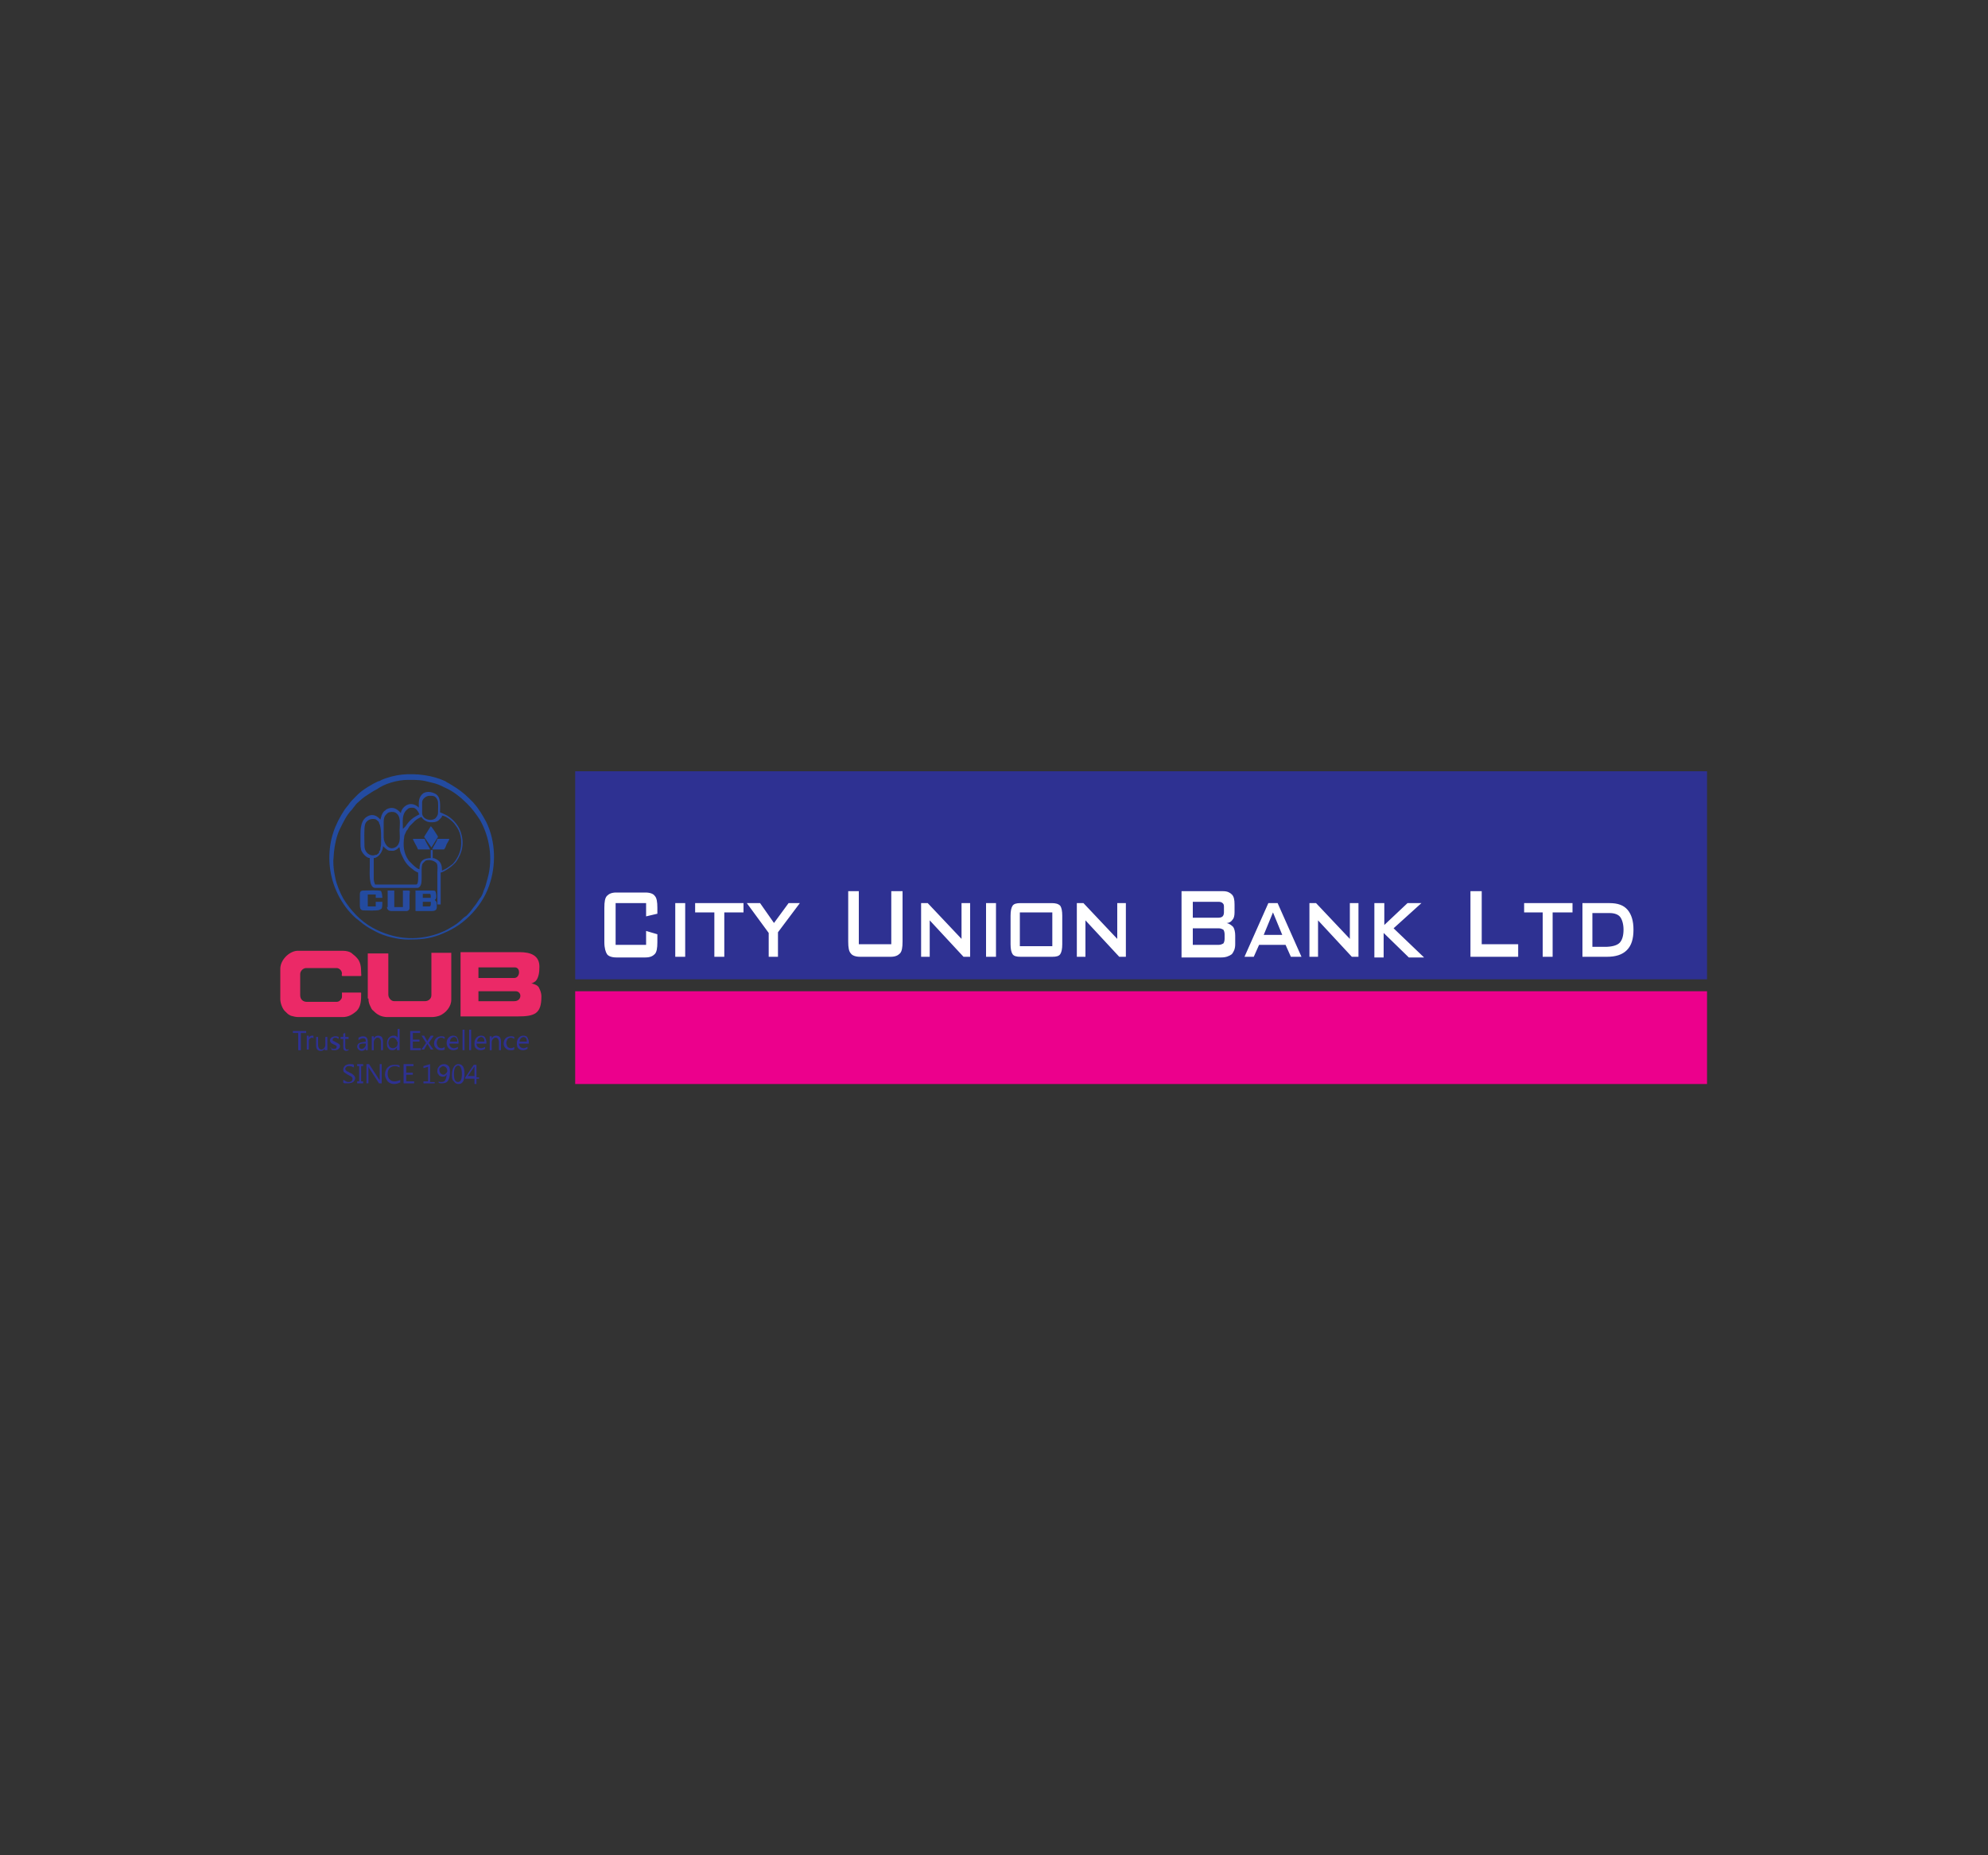 <?xml version="1.0" encoding="utf-8"?>
<!-- Generator: Adobe Illustrator 16.0.0, SVG Export Plug-In . SVG Version: 6.00 Build 0)  -->
<!DOCTYPE svg PUBLIC "-//W3C//DTD SVG 1.1//EN" "http://www.w3.org/Graphics/SVG/1.1/DTD/svg11.dtd">
<svg version="1.1" id="Layer_1" xmlns="http://www.w3.org/2000/svg" xmlns:xlink="http://www.w3.org/1999/xlink" x="0px" y="0px"
	 width="300px" height="280px" viewBox="0 0 300 280" style="enable-background:new 0 0 300 280;" xml:space="preserve">
<rect x="0" y="0" width="300" height="280" fill="#333333" stroke="none"/>
<style type="text/css">
<![CDATA[
	.st0{clip-path:url(#SVGID_2_);fill-rule:evenodd;clip-rule:evenodd;fill:#EB2967;}
	.st1{clip-path:url(#SVGID_2_);fill-rule:evenodd;clip-rule:evenodd;fill:#234BA0;}
	.st2{clip-path:url(#SVGID_2_);fill-rule:evenodd;clip-rule:evenodd;fill:#254A9F;}
	.st3{fill-rule:evenodd;clip-rule:evenodd;fill:#EC008C;}
	.st4{clip-path:url(#SVGID_2_);fill-rule:evenodd;clip-rule:evenodd;fill:#284BA0;}
	.st5{clip-path:url(#SVGID_2_);fill:#2E3192;}
	.st6{clip-path:url(#SVGID_2_);fill:#FFFFFF;}
	.st7{fill-rule:evenodd;clip-rule:evenodd;fill:#2E3192;}
]]>
</style>
<rect x="86.8" y="116.4" class="st7" width="170.8" height="31.4"/>
<rect x="86.8" y="149.6" class="st3" width="170.8" height="14"/>
<g>
	<defs>
		<rect id="SVGID_1_" width="300" height="280"/>
	</defs>
	<clipPath id="SVGID_2_">
		<use xlink:href="#SVGID_1_"  style="overflow:visible;"/>
	</clipPath>
	<path class="st0" d="M77.6,151.1h-5.4v-1.5h5.6C78.8,149.6,78.8,151.1,77.6,151.1 M77.6,147.6h-5.4V146h5.5
		C78.6,146,78.5,147.6,77.6,147.6 M69.4,153.4h8.7c2.6,0,3.6-0.4,3.6-3c0-0.6-0.2-1-0.4-1.4c-0.2-0.3-0.5-0.4-0.8-0.5
		c-0.2-0.1-0.2,0-0.3-0.1c0.2,0,0.4-0.2,0.6-0.3c0.5-0.5,0.6-1.4,0.6-2.2c0-1.7-1.3-2.2-3-2.2h-8.9V153.4z"/>
	<path class="st0" d="M42.3,146.2v4.6c0,0.7,0.4,1.6,0.8,1.9c0.1,0.1,0.1,0.1,0.2,0.2c0.2,0.2,0.4,0.3,0.6,0.4
		c0.4,0.1,0.7,0.2,1.2,0.2h6.6c0.9,0,1.5-0.4,2.1-0.9c0.7-0.7,0.7-1.7,0.7-2.7c0-0.1,0-0.1-0.1-0.1h-2.8c0,0.7,0.1,0.8-0.3,1.2
		c-0.2,0.2-0.4,0.2-0.7,0.2h-4.3c-0.6,0-1-0.4-1-1V147c0-0.4,0.4-0.9,0.9-0.9h4.6c0.4,0,0.8,0.4,0.8,0.8c0,0.2-0.1,0.4,0.1,0.4h2.7
		c0.2,0,0.1-0.1,0.1-0.5c0-0.9-0.1-1.7-0.7-2.3c-0.1-0.1-0.1-0.1-0.2-0.2l-0.6-0.5c-0.3-0.2-0.8-0.3-1.2-0.3h-7
		C43.6,143.6,42.3,144.9,42.3,146.2"/>
	<path class="st0" d="M55.6,150.7c0,0.5,0.1,0.8,0.3,1.2c0.1,0.2,0.2,0.5,0.4,0.6l0.1,0.1c0,0,0,0,0,0l0,0c0.5,0.5,1.1,0.9,2.1,0.9
		h6.6c0.5,0,0.9-0.1,1.2-0.2c1-0.4,1.8-1.4,1.8-2.4v-7.1h-3v6.4c0,0.5-0.4,0.9-1,0.9h-4.6c-0.5,0-0.9-0.5-0.9-1v-6.2h-3.1V150.7z"/>
	<path class="st4" d="M56.4,132.7v-3.2c0.7,0,1.4-1,1.4-1.8c0.2,0.2,0.4,0.4,0.7,0.6c0.2,0.1,0.3,0.1,0.6,0.1
		c0.6,0.1,1.1-0.5,1.1-0.5c0.2-0.1,0,0.3,0.4,1.1c0.4,0.9,0.8,1.6,1.7,2.2c0.1,0.1,0.2,0.2,0.4,0.3c0.1,0,0.1,0.1,0.2,0.1l0.2,0.1
		c0,0.4,0.1,1.8-0.3,1.8h-6.2C56.6,133.5,56.4,133,56.4,132.7 M66.7,131.4c0-0.7-0.1-1.3-0.8-1.7c-0.2-0.1-0.4-0.2-0.6-0.2v-1.2
		h-0.3v1.2c-0.4,0-1,0.1-1.3,0.4c-0.3,0.3-0.4,0.7-0.4,1.3c-0.5-0.1-1.3-1-1.6-1.3c-0.8-1.1-0.9-2.3-0.7-3.6c0-0.2,0.1-0.4,0.2-0.6
		c0.1-0.2,0.1-0.3,0.3-0.5c0.1-0.2,0.2-0.3,0.3-0.5c0.1-0.1,0.1-0.1,0.2-0.2l0.3-0.3c0,0,0.1-0.1,0.1-0.1c0.1-0.1,0.1-0.1,0.2-0.2
		c0.2-0.2,0.7-0.5,1-0.6c0.3,0.5,0.9,0.8,1.4,0.8c0.5,0,0.8,0,1.2-0.3c0.1-0.1,0.2-0.2,0.3-0.3c0.1-0.1,0.2-0.2,0.2-0.4
		c0.6,0,1.7,0.9,2,1.4c0.4,0.5,0.7,1.1,0.8,1.7c0.1,0.6,0.1,0.4,0.1,1.1c0,1.1-0.5,2.2-1.2,3c0,0-0.1,0.1-0.1,0.1c0,0,0,0,0,0l0,0
		C67.4,131.1,67.3,131.1,66.7,131.4 M56.3,129.1c-0.8,0-1.3-0.7-1.3-1.4c0-0.7-0.1-2.7,0.1-3.3c0.1-0.4,0.6-0.8,1.1-0.8
		c0.3,0,0.5,0,0.7,0.2c0.1,0.1,0.3,0.2,0.3,0.4c0.4,0.7,0.3,2.3,0.3,3.3c0,0.2-0.1,0.4-0.1,0.6c0,0.2,0,0.1-0.1,0.3
		c0,0-0.1,0.1-0.1,0.1l0,0.1c-0.1,0.1,0.1-0.1,0,0.1l-0.2,0.2c0,0,0,0,0,0c-0.1,0-0.1,0-0.1,0.1C56.6,129,56.5,129.1,56.3,129.1
		 M57.9,126.4V124c0-0.4,0.1-0.8,0.3-1l0.3-0.3c0.3-0.2,0.8-0.2,1.1-0.1c1,0.5,0.7,1.8,0.7,2.7c0,0.9,0.2,1.8-0.4,2.4
		c-0.1,0.1-0.1,0.1-0.3,0.2C58.6,128.4,57.9,127.2,57.9,126.4 M60.8,125.1c0-0.7-0.1-1.5,0.1-2.1c0.1-0.3,0.2-0.5,0.4-0.7
		c0.4-0.4,0.5-0.4,1-0.4c0.4,0,0.8,0.5,1,1c-1,0.5-1.5,0.9-2.1,1.8C61,124.9,60.9,125,60.8,125.1 M63.7,122.7v-1.6
		c0-0.6,0.7-1,1.1-1c0.6,0,0.9,0,1.2,0.6c0.2,0.3,0.1,1.4,0.1,2c0,0.3-0.2,0.6-0.4,0.8C65.1,124,63.7,123.7,63.7,122.7 M63.2,121.9
		c-0.1-0.1-0.1-0.1-0.2-0.2c-1.4-1-2.5,0.4-2.5,1c-0.1,0-0.8-1.2-2.1-0.6c-0.2,0.1-0.2,0.2-0.4,0.3c0,0,0,0-0.1,0.1
		c-0.1,0.1-0.2,0.3-0.3,0.5l-0.2,0.7c-0.1-0.1-0.9-1.2-2.1-0.4c-1,0.7-0.9,2.2-0.9,3.3c0,0.3,0,0.3,0,0.6c0,0.6,0,0.6,0.1,1.1
		c0.2,0.5,0.8,1.2,1.3,1.2c0,0.4,0,0.8,0,1.3c0,0.7-0.2,3.2,0.8,3.2H63c0.4,0,0.6-0.6,0.6-0.9c0.1-0.8-0.1-2.4,0.2-2.8
		c0.1-0.1,0.1-0.1,0.2-0.2l0.1-0.1c0.1-0.1,0,0,0.1-0.1c0.4-0.2,1.3-0.1,1.7,0.4c0.2,0.3,0.1,0.9,0.1,1.4c0,0.5,0,1,0,1.5v3.3h0.5
		v-4.8c0.7-0.2,1.8-1,2.3-1.6c1-1.4,1.3-2.9,0.7-4.6c-0.3-1-1.4-2.2-2.4-2.6c-0.2-0.1-0.4-0.2-0.7-0.3c0-1,0.2-2.3-0.7-2.8
		c-0.6-0.3-1.2-0.4-1.8-0.1C63.1,120.3,63.2,121.1,63.2,121.9"/>
	<path class="st1" d="M61.6,117.7c1.5,0,2,0,3.5,0.4c0.9,0.2,1.3,0.4,2.1,0.8c1.2,0.5,2.4,1.5,3.3,2.4c0.8,0.8,1.3,1.5,1.9,2.4
		c1.5,2.6,2,5.9,1.2,8.8c-0.1,0.4-0.2,0.7-0.3,1.1c-0.1,0.4-0.3,0.7-0.4,1.1c-0.1,0.3-0.3,0.7-0.5,0.9c-0.2,0.3-0.4,0.6-0.6,0.9
		c-0.5,0.6-0.7,1-1.3,1.6c-0.1,0.1-0.2,0.2-0.4,0.3c-0.6,0.5-0.8,0.8-1.6,1.3c-0.5,0.3-1.3,0.8-1.9,1c-0.2,0.1-0.3,0.1-0.5,0.2
		c-3.4,1.2-6.8,0.8-9.9-0.9c-1.8-1-3.3-2.6-4.4-4.4c-0.5-0.9-1-2.1-1.2-3.1c-0.2-1-0.3-1.6-0.3-2.6l0.1-1.3c0.1-1.1,0.4-2.5,0.9-3.5
		c0.5-1,1-2.1,1.8-2.9l0.3-0.4c0.2-0.2,0.2-0.3,0.5-0.6c0.5-0.4,0.5-0.5,1.2-1c0.6-0.4,1.2-0.8,1.8-1.1
		C58,118.3,59.9,117.7,61.6,117.7 M49.7,129.5c0,3.7,1.7,6.8,3.5,8.6c0.3,0.3,0.5,0.5,0.8,0.7c1.1,0.9,1.2,1,2.7,1.8
		c1.3,0.7,3.3,1.2,4.9,1.2c1.8,0,3.1-0.1,4.7-0.7c1.8-0.7,3.2-1.5,4.6-2.9c1.3-1.3,2.3-2.8,2.9-4.5c1.1-3.1,1-6.7-0.4-9.6
		c-0.6-1.1-1.1-2-2-3l-0.6-0.6c-0.8-0.8-1.6-1.4-2.6-2c-0.2-0.1-0.3-0.2-0.5-0.3c-0.2-0.1-0.4-0.2-0.5-0.3c-1.9-0.9-4.4-1.2-6.5-1
		c-1,0.1-2.2,0.4-3.1,0.8c-0.2,0.1-0.3,0.2-0.5,0.2c-0.9,0.4-2.4,1.3-3.1,2l-0.6,0.6c-0.3,0.3-0.5,0.5-0.7,0.8
		c-0.2,0.3-0.5,0.6-0.7,0.9C50.5,124.5,49.7,126.7,49.7,129.5"/>
	<path class="st1" d="M64.8,136.8h-1v-0.7c0.4,0,0.8,0,1.2,0C65,136.2,65.1,136.8,64.8,136.8 M63.8,134.9h1c0.2,0,0.2,0.2,0.2,0.3
		v0.3h-1.2V134.9z M62.7,134.5v2.9c0,0.1,0,0.1,0.1,0.1h2.3c1,0,0.8-0.5,0.8-1.2c0-0.3-0.2-0.3-0.3-0.5c0.4-0.1,0.2-1.1,0.1-1.3
		c-0.1-0.1-0.3-0.1-0.5-0.1h-2.6C62.7,134.4,62.7,134.4,62.7,134.5"/>
	<path class="st4" d="M58.4,136.9c0,0.4,0.3,0.6,0.7,0.6h2.2c0.3,0,0.5-0.2,0.5-0.4l0-1.9c0-0.9,0.4-0.8-1-0.8v2.5h-1.3
		c0-0.4,0-0.7,0-1.2v-1.3h-1V136.9z"/>
	<path class="st1" d="M54.3,135.2v1.4c0,0.5,0.1,0.8,0.6,0.8c0.5,0,2,0.1,2.4-0.1c0.2-0.1,0.2-0.1,0.3-0.2c0.1-0.2,0.1-0.7,0.1-1h-1
		v0.7h-1.2V135h1.2v0.5h1c0-0.3-0.1-0.9-0.2-1c-0.1-0.2-2.2-0.1-2.6-0.1C54.3,134.4,54.3,134.7,54.3,135.2"/>
	<path class="st1" d="M64,126.3l1.1,1.6l1-1.6l-0.1-0.2c-0.2-0.3-0.8-1.3-1-1.4c-0.1,0.2-0.4,0.6-0.5,0.8L64,126.3z"/>
	<path class="st2" d="M65.2,128.2H67c0.2-0.2,0.3-0.5,0.4-0.8c0.1-0.2,0.4-0.6,0.4-0.8h-1.8C66,126.9,65.3,127.9,65.2,128.2"/>
	<path class="st2" d="M63.1,128.2h1.8c-0.1-0.3-0.8-1.3-0.8-1.6h-1.8c0,0.1,0.5,1,0.6,1.2C63,128,63,128.1,63.1,128.2"/>
	<path class="st5" d="M46.2,155.9h-0.8v2.6H45v-2.6h-0.8v-0.3h2V155.9z M47.3,156.7c-0.1,0-0.1-0.1-0.2-0.1c-0.1,0-0.3,0.1-0.4,0.2
		c-0.1,0.1-0.1,0.3-0.1,0.5v1.1h-0.3v-2.1h0.3v0.4h0c0-0.1,0.1-0.3,0.2-0.3c0.1-0.1,0.2-0.1,0.3-0.1c0.1,0,0.2,0,0.2,0V156.7z
		 M49.3,158.5H49v-0.3h0c-0.1,0.3-0.3,0.4-0.6,0.4c-0.5,0-0.7-0.3-0.7-0.9v-1.2h0.3v1.2c0,0.4,0.2,0.7,0.5,0.7
		c0.2,0,0.3-0.1,0.4-0.2c0.1-0.1,0.2-0.3,0.2-0.5v-1.2h0.3V158.5z M49.8,158.1c0.2,0.1,0.4,0.2,0.6,0.2c0.3,0,0.4-0.1,0.4-0.3
		c0-0.1,0-0.2-0.1-0.2c-0.1-0.1-0.2-0.1-0.4-0.2c-0.2-0.1-0.4-0.2-0.4-0.3c-0.1-0.1-0.1-0.2-0.1-0.3c0-0.2,0.1-0.3,0.2-0.4
		c0.2-0.1,0.3-0.2,0.6-0.2c0.2,0,0.3,0,0.5,0.1v0.3c-0.2-0.1-0.3-0.2-0.5-0.2c-0.1,0-0.2,0-0.3,0.1c-0.1,0.1-0.1,0.1-0.1,0.2
		c0,0.1,0,0.2,0.1,0.2c0.1,0,0.2,0.1,0.4,0.2c0.2,0.1,0.4,0.2,0.5,0.3c0.1,0.1,0.1,0.2,0.1,0.3c0,0.2-0.1,0.3-0.2,0.4
		c-0.1,0.1-0.3,0.2-0.6,0.2c-0.2,0-0.4,0-0.5-0.1V158.1z M52.6,158.5c-0.1,0-0.2,0.1-0.3,0.1c-0.4,0-0.5-0.2-0.5-0.6v-1.2h-0.4v-0.3
		h0.4v-0.5l0.3-0.1v0.6h0.5v0.3h-0.5v1.2c0,0.1,0,0.2,0.1,0.3c0,0.1,0.1,0.1,0.2,0.1c0.1,0,0.2,0,0.2-0.1V158.5z M54.1,156.6
		c0.2-0.1,0.4-0.2,0.7-0.2c0.5,0,0.7,0.3,0.7,0.8v1.3h-0.3v-0.3h0c-0.1,0.3-0.4,0.4-0.6,0.4c-0.2,0-0.4-0.1-0.5-0.2
		c-0.1-0.1-0.2-0.3-0.2-0.4c0-0.4,0.2-0.6,0.7-0.7l0.6-0.1c0-0.4-0.1-0.5-0.4-0.5c-0.2,0-0.5,0.1-0.7,0.3V156.6z M54.7,157.5
		c-0.2,0-0.3,0.1-0.4,0.1c-0.1,0.1-0.1,0.2-0.1,0.3c0,0.1,0,0.2,0.1,0.3c0.1,0.1,0.2,0.1,0.3,0.1c0.2,0,0.3-0.1,0.4-0.2
		c0.1-0.1,0.2-0.3,0.2-0.4v-0.2L54.7,157.5z M57.8,158.5h-0.3v-1.2c0-0.4-0.2-0.7-0.5-0.7c-0.2,0-0.3,0.1-0.4,0.2
		c-0.1,0.1-0.2,0.3-0.2,0.5v1.2h-0.3v-2.1h0.3v0.3h0c0.2-0.3,0.4-0.4,0.7-0.4c0.2,0,0.4,0.1,0.5,0.2c0.1,0.1,0.2,0.4,0.2,0.6V158.5z
		 M60.2,158.5h-0.3v-0.4h0c-0.2,0.3-0.4,0.4-0.7,0.4c-0.3,0-0.5-0.1-0.6-0.3c-0.2-0.2-0.2-0.4-0.2-0.8c0-0.3,0.1-0.6,0.3-0.8
		c0.2-0.2,0.4-0.3,0.7-0.3c0.3,0,0.5,0.1,0.6,0.3h0v-1.3h0.3V158.5z M59.9,157.2c0-0.2-0.1-0.3-0.2-0.4c-0.1-0.1-0.3-0.2-0.4-0.2
		c-0.2,0-0.4,0.1-0.5,0.2c-0.1,0.2-0.2,0.4-0.2,0.6c0,0.2,0.1,0.4,0.2,0.6c0.1,0.1,0.3,0.2,0.5,0.2c0.2,0,0.3-0.1,0.5-0.2
		c0.1-0.1,0.2-0.3,0.2-0.5V157.2z M63.4,158.5h-1.5v-2.9h1.5v0.3h-1.1v1h1v0.3h-1v1h1.2V158.5z M65.4,156.4l-0.7,1l0.7,1H65
		l-0.4-0.7c0,0-0.1-0.1-0.1-0.2h0c0,0,0,0.1-0.1,0.2l-0.4,0.7h-0.4l0.7-1l-0.7-1.1H64l0.5,0.9h0c0,0,0,0,0-0.1l0.5-0.8H65.4z
		 M67.1,158.4c-0.2,0.1-0.3,0.1-0.6,0.1c-0.3,0-0.5-0.1-0.7-0.3c-0.2-0.2-0.3-0.4-0.3-0.7c0-0.3,0.1-0.6,0.3-0.8
		c0.2-0.2,0.5-0.3,0.8-0.3c0.2,0,0.3,0,0.5,0.1v0.3c-0.2-0.1-0.3-0.2-0.5-0.2c-0.2,0-0.4,0.1-0.5,0.2c-0.1,0.2-0.2,0.4-0.2,0.6
		c0,0.2,0.1,0.4,0.2,0.6c0.1,0.1,0.3,0.2,0.5,0.2c0.2,0,0.4-0.1,0.5-0.2V158.4z M69.3,157.5h-1.5c0,0.2,0.1,0.4,0.2,0.5
		c0.1,0.1,0.3,0.2,0.5,0.2c0.2,0,0.4-0.1,0.6-0.2v0.3c-0.2,0.1-0.4,0.2-0.7,0.2c-0.3,0-0.5-0.1-0.7-0.3c-0.2-0.2-0.3-0.5-0.3-0.8
		c0-0.3,0.1-0.6,0.3-0.8c0.2-0.2,0.4-0.3,0.7-0.3c0.3,0,0.5,0.1,0.6,0.3c0.1,0.2,0.2,0.4,0.2,0.7V157.5z M69,157.2
		c0-0.2,0-0.3-0.1-0.5c-0.1-0.1-0.2-0.2-0.4-0.2c-0.1,0-0.3,0.1-0.4,0.2c-0.1,0.1-0.2,0.3-0.2,0.5H69z M69.8,155.4h0.3v3.1h-0.3
		V155.4z M70.8,155.4h0.3v3.1h-0.3V155.4z M73.4,157.5h-1.5c0,0.2,0.1,0.4,0.2,0.5c0.1,0.1,0.3,0.2,0.5,0.2c0.2,0,0.4-0.1,0.6-0.2
		v0.3c-0.2,0.1-0.4,0.2-0.7,0.2c-0.3,0-0.5-0.1-0.7-0.3c-0.2-0.2-0.2-0.5-0.2-0.8c0-0.3,0.1-0.6,0.3-0.8c0.2-0.2,0.4-0.3,0.7-0.3
		c0.3,0,0.5,0.1,0.6,0.3c0.1,0.2,0.2,0.4,0.2,0.7V157.5z M73.1,157.2c0-0.2,0-0.3-0.1-0.5c-0.1-0.1-0.2-0.2-0.4-0.2
		c-0.1,0-0.3,0.1-0.4,0.2c-0.1,0.1-0.2,0.3-0.2,0.5H73.1z M75.6,158.5h-0.3v-1.2c0-0.4-0.2-0.7-0.5-0.7c-0.2,0-0.3,0.1-0.4,0.2
		c-0.1,0.1-0.2,0.3-0.2,0.5v1.2h-0.3v-2.1h0.3v0.3h0c0.2-0.3,0.4-0.4,0.7-0.4c0.2,0,0.4,0.1,0.5,0.2c0.1,0.1,0.2,0.4,0.2,0.6V158.5z
		 M77.6,158.4c-0.2,0.1-0.3,0.1-0.6,0.1c-0.3,0-0.5-0.1-0.7-0.3c-0.2-0.2-0.3-0.4-0.3-0.7c0-0.3,0.1-0.6,0.3-0.8
		c0.2-0.2,0.5-0.3,0.8-0.3c0.2,0,0.3,0,0.5,0.1v0.3c-0.2-0.1-0.3-0.2-0.5-0.2c-0.2,0-0.4,0.1-0.5,0.2c-0.1,0.2-0.2,0.4-0.2,0.6
		c0,0.2,0.1,0.4,0.2,0.6c0.1,0.1,0.3,0.2,0.5,0.2c0.2,0,0.4-0.1,0.5-0.2V158.4z M79.8,157.5h-1.5c0,0.2,0.1,0.4,0.2,0.5
		c0.1,0.1,0.3,0.2,0.5,0.2c0.2,0,0.4-0.1,0.6-0.2v0.3c-0.2,0.1-0.4,0.2-0.7,0.2c-0.3,0-0.5-0.1-0.7-0.3c-0.2-0.2-0.2-0.5-0.2-0.8
		c0-0.3,0.1-0.6,0.3-0.8c0.2-0.2,0.4-0.3,0.7-0.3c0.3,0,0.5,0.1,0.6,0.3c0.1,0.2,0.2,0.4,0.2,0.7V157.5z M79.5,157.2
		c0-0.2,0-0.3-0.1-0.5c-0.1-0.1-0.2-0.2-0.4-0.2c-0.1,0-0.3,0.1-0.4,0.2c-0.1,0.1-0.2,0.3-0.2,0.5H79.5z M51.9,163
		c0.1,0.1,0.2,0.1,0.3,0.2c0.2,0.1,0.3,0.1,0.4,0.1c0.4,0,0.6-0.2,0.6-0.5c0-0.1,0-0.2-0.1-0.2c0-0.1-0.1-0.1-0.2-0.2
		c-0.1,0-0.2-0.1-0.4-0.2c-0.3-0.2-0.5-0.3-0.6-0.4c-0.1-0.1-0.1-0.3-0.1-0.4c0-0.2,0.1-0.4,0.3-0.6c0.2-0.1,0.4-0.2,0.7-0.2
		c0.3,0,0.5,0,0.6,0.1v0.4c-0.2-0.1-0.4-0.2-0.7-0.2c-0.2,0-0.3,0-0.4,0.1c-0.1,0.1-0.2,0.2-0.2,0.3c0,0.1,0,0.2,0.1,0.2
		c0,0.1,0.1,0.1,0.2,0.2c0.1,0,0.2,0.1,0.4,0.2c0.3,0.1,0.5,0.3,0.6,0.4c0.1,0.1,0.2,0.3,0.2,0.4c0,0.2-0.1,0.4-0.3,0.6
		c-0.2,0.1-0.4,0.2-0.8,0.2c-0.1,0-0.2,0-0.4,0c-0.2,0-0.3-0.1-0.3-0.1V163z M54.8,160.9h-0.3v2.3h0.3v0.3h-0.9v-0.3h0.3v-2.3h-0.3
		v-0.3h0.9V160.9z M57.6,163.5h-0.4l-1.5-2.3c0-0.1-0.1-0.1-0.1-0.2h0c0,0.1,0,0.2,0,0.4v2.1h-0.3v-2.9h0.4l1.5,2.3
		c0.1,0.1,0.1,0.2,0.1,0.2h0c0-0.1,0-0.2,0-0.4v-2.1h0.3V163.5z M60.3,163.4c-0.2,0.1-0.5,0.2-0.8,0.2c-0.4,0-0.7-0.1-1-0.4
		c-0.2-0.3-0.4-0.6-0.4-1c0-0.4,0.1-0.8,0.4-1.1c0.3-0.3,0.6-0.4,1.1-0.4c0.3,0,0.5,0,0.7,0.1v0.3c-0.2-0.1-0.4-0.2-0.7-0.2
		c-0.3,0-0.6,0.1-0.8,0.3c-0.2,0.2-0.3,0.5-0.3,0.9c0,0.3,0.1,0.6,0.3,0.8c0.2,0.2,0.4,0.3,0.8,0.3c0.3,0,0.5-0.1,0.8-0.2V163.4z
		 M62.4,163.5h-1.5v-2.9h1.5v0.3h-1.1v1h1v0.3h-1v1h1.2V163.5z M65.5,163.5h-1.6v-0.3h0.7V161l-0.7,0.2v-0.3l1-0.3v2.7h0.7V163.5z
		 M66.1,163.2c0.2,0.1,0.3,0.1,0.5,0.1c0.3,0,0.5-0.1,0.6-0.3c0.1-0.2,0.2-0.5,0.2-0.9c0,0,0,0,0,0c-0.1,0.3-0.3,0.4-0.6,0.4
		c-0.2,0-0.5-0.1-0.6-0.3c-0.2-0.2-0.2-0.4-0.2-0.6c0-0.3,0.1-0.5,0.3-0.7c0.2-0.2,0.4-0.3,0.7-0.3c0.3,0,0.5,0.1,0.7,0.3
		c0.2,0.2,0.2,0.6,0.2,1c0,0.5-0.1,0.9-0.3,1.2c-0.2,0.3-0.5,0.4-0.9,0.4c-0.2,0-0.4,0-0.5-0.1V163.2z M66.3,161.5
		c0,0.2,0.1,0.4,0.2,0.5c0.1,0.1,0.3,0.2,0.4,0.2c0.2,0,0.3-0.1,0.4-0.2c0.1-0.1,0.2-0.2,0.2-0.4c0-0.2-0.1-0.4-0.2-0.5
		c-0.1-0.1-0.3-0.2-0.4-0.2c-0.2,0-0.3,0.1-0.4,0.2C66.3,161.2,66.3,161.3,66.3,161.5 M68.2,162.2c0-0.5,0.1-0.9,0.3-1.2
		c0.2-0.3,0.4-0.4,0.7-0.4c0.6,0,0.9,0.5,0.9,1.5c0,0.5-0.1,0.9-0.2,1.1c-0.2,0.3-0.4,0.4-0.7,0.4c-0.3,0-0.5-0.1-0.7-0.4
		C68.2,163,68.2,162.6,68.2,162.2 M68.5,162.1c0,0.8,0.2,1.2,0.6,1.2c0.4,0,0.6-0.4,0.6-1.2c0-0.8-0.2-1.3-0.6-1.3
		C68.7,160.9,68.5,161.3,68.5,162.1 M72.3,162.8h-0.4v0.8h-0.3v-0.8h-1.4v-0.2l1.3-1.9h0.4v1.9h0.4V162.8z M71.6,162.5v-1.3
		c0-0.1,0-0.2,0-0.3h0c0,0,0,0.1-0.1,0.2l-0.9,1.3H71.6z"/>
	<path class="st6" d="M97.5,136.3h-4.6v6.3h4.6v-2.1l1.7,0.5v1.2c0,0.9-0.1,1.5-0.4,1.8c-0.3,0.3-0.7,0.5-1.4,0.5H93
		c-0.7,0-1.2-0.2-1.4-0.5c-0.2-0.3-0.4-0.9-0.4-1.8v-5.2c0-0.9,0.1-1.5,0.4-1.8c0.3-0.3,0.7-0.5,1.4-0.5h4.4c0.7,0,1.2,0.2,1.4,0.5
		c0.3,0.3,0.4,0.9,0.4,1.8v0.9l-1.7,0.4V136.3z M101.9,136.3h1.5v8.1h-1.5V136.3z M109.3,137.7v6.7h-1.5v-6.7h-2.9v-1.4h7.3v1.4
		H109.3z M116,144.4v-3.6l-3.3-4.5h2l2.1,3l2.2-3h1.7l-3.3,4.4v3.7H116z M129.6,134.5v8h4.9v-8h1.7v7.6c0,0.9-0.1,1.5-0.4,1.8
		c-0.3,0.3-0.7,0.5-1.4,0.5h-4.6c-0.7,0-1.2-0.2-1.4-0.5c-0.3-0.3-0.4-0.9-0.4-1.8v-7.6H129.6z M139,144.4v-8.1h1l5.1,5.4v-5.4h1.3
		v8.1h-1l-5.1-5.5v5.5H139z M148.8,136.3h1.5v8.1h-1.5V136.3z M153.9,142.8h4.9v-5.1h-4.9V142.8z M152.5,138.2
		c0-0.7,0.1-1.2,0.3-1.5c0.2-0.3,0.6-0.4,1.2-0.4h4.7c0.6,0,1,0.1,1.3,0.4c0.2,0.3,0.3,0.8,0.3,1.5v4.3c0,0.7-0.1,1.2-0.3,1.5
		c-0.2,0.3-0.6,0.4-1.2,0.4H154c-0.6,0-1-0.1-1.2-0.4c-0.2-0.3-0.3-0.8-0.3-1.5V138.2z M162.5,144.4v-8.1h1l5.1,5.4v-5.4h1.3v8.1h-1
		l-5.1-5.5v5.5H162.5z M183.9,136.1H180v2.4h3.9c0.3,0,0.5-0.1,0.6-0.2c0.1-0.1,0.2-0.3,0.2-0.6v-0.9c0-0.3-0.1-0.4-0.2-0.5
		S184.2,136.1,183.9,136.1 M183.9,140.1H180v2.5h3.9c0.3,0,0.5-0.1,0.7-0.2c0.1-0.1,0.2-0.4,0.2-0.7V141c0-0.3-0.1-0.6-0.2-0.7
		C184.4,140.2,184.2,140.1,183.9,140.1 M178.3,144.4v-9.9h6.3c0.6,0,1,0.2,1.3,0.5c0.3,0.3,0.4,0.8,0.4,1.5v1.2
		c0,0.5-0.1,0.9-0.3,1.1c-0.2,0.3-0.5,0.5-0.9,0.5c0.4,0.1,0.7,0.3,1,0.6c0.2,0.3,0.3,0.8,0.3,1.3v1.3c0,0.7-0.2,1.1-0.5,1.5
		c-0.4,0.3-0.9,0.5-1.6,0.5H178.3z M187.8,144.4l3.6-8.1h1.4l3.6,8.1h-1.6l-0.8-1.8h-4l-0.8,1.8H187.8z M190.7,141.1h2.8l-1.4-3.4
		L190.7,141.1z M197.6,144.4v-8.1h1l5.1,5.4v-5.4h1.3v8.1h-1l-5.1-5.5v5.5H197.6z M207.4,144.4v-8.1h1.5v3.3l3.5-3.3h2.1l-4.2,3.8
		l4.6,4.4h-2.3l-3.8-3.7v3.7H207.4z M221.9,144.4v-9.9h1.7v8h5.5v1.9H221.9z M234.3,137.7v6.7h-1.5v-6.7H230v-1.4h7.3v1.4H234.3z
		 M240.3,142.9h1.9c1,0,1.8-0.2,2.2-0.6c0.4-0.4,0.6-1.1,0.6-2c0-0.8-0.2-1.5-0.5-1.9c-0.3-0.4-0.9-0.6-1.6-0.6h-2.6V142.9z
		 M238.8,144.4v-8.1h4.1c1.2,0,2.1,0.3,2.7,1c0.6,0.7,0.9,1.7,0.9,3c0,1.4-0.3,2.4-1,3.1c-0.7,0.7-1.7,1-3,1H238.8z"/>
</g>
</svg>
